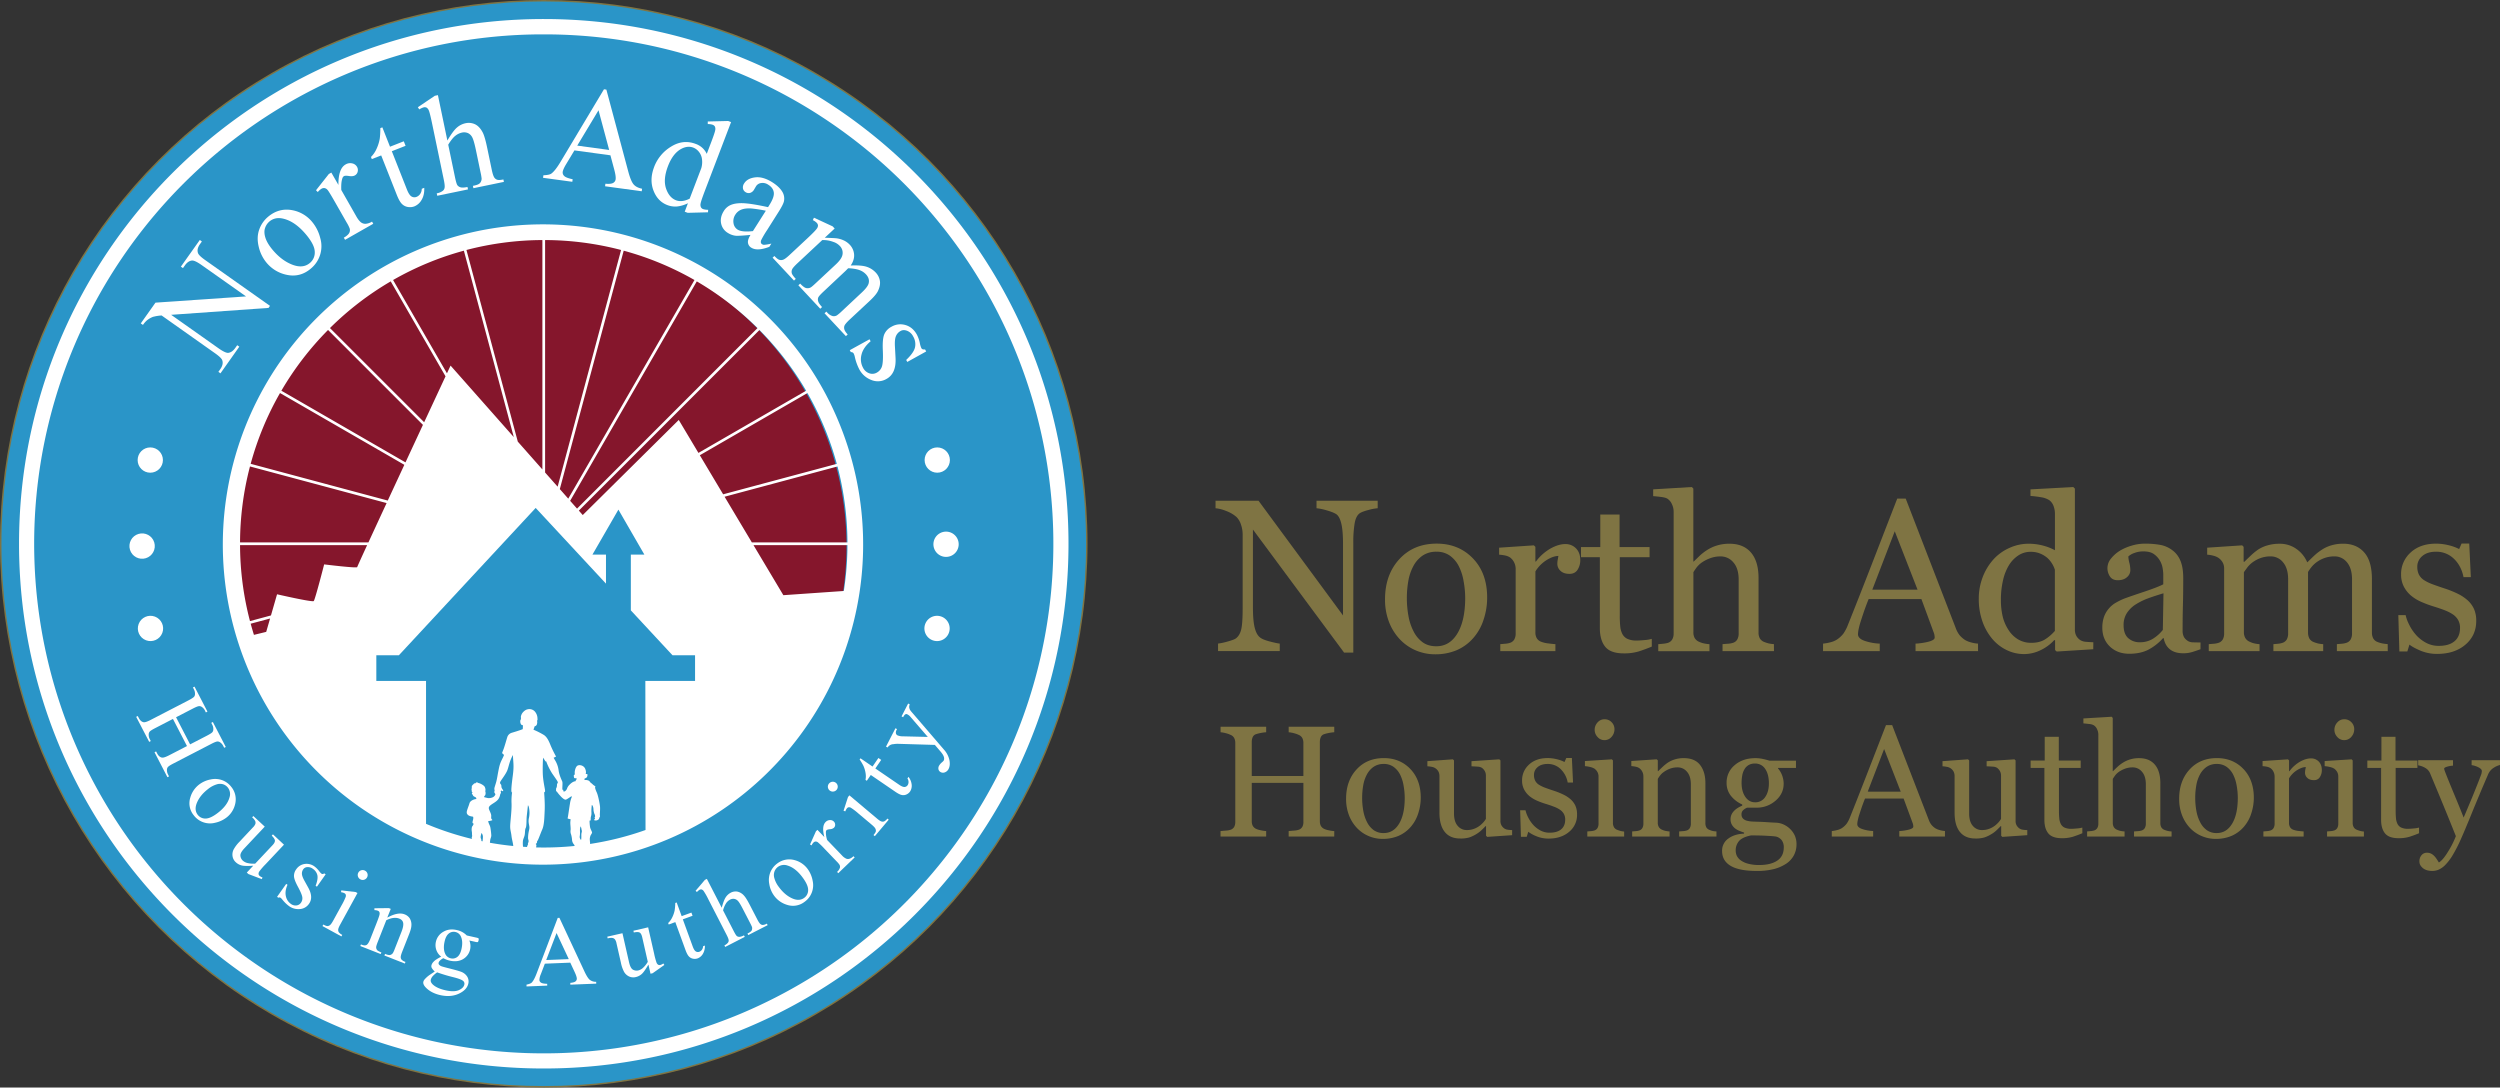 <svg xmlns="http://www.w3.org/2000/svg" viewBox="0 0 2770.06 1205.01"><rect x="0" y="0" width="2770.06" height="1205.01" fill="#333333" stroke="none"/><defs><style>.cls-1{fill:#7f7443;}.cls-2{fill:#2a95c8;}.cls-3{fill:#fff;}.cls-4{fill:#85162c;}</style></defs><g id="Layer_2" data-name="Layer 2"><circle class="cls-1" cx="602.5" cy="602.5" r="602.5"/><path class="cls-1" d="M1592.53,645.23a53.13,53.13,0,0,0-10.1,1.88q-6.81,1.75-9.75,3.64-4.23,2.94-5.7,11.28a125.49,125.49,0,0,0-1.46,21.14v122H1555.3l-101-136.37v86q0,14.45,1.82,22.2t5.58,11q2.7,2.6,11.16,4.82t11.16,2.35v8.34h-68.36v-8.34a66.16,66.16,0,0,0,10.68-2.29q7.53-2.06,9.4-3.7,4.11-3.29,5.64-10t1.53-23.08V674A32.81,32.81,0,0,0,1441,663.2a20.29,20.29,0,0,0-5-8.34,35.68,35.68,0,0,0-11.46-6.63,40.9,40.9,0,0,0-11.68-3v-8.34h47.62L1554.12,764V684.69q0-14.57-1.88-22.37t-5.4-10.4q-3.28-2.22-10.75-4.34a58.87,58.87,0,0,0-11.33-2.35v-8.34h67.77Z" transform="translate(-66.02 -82.08)"/><path class="cls-1" d="M1713.82,744.48a76.69,76.69,0,0,1-3.88,24,57.25,57.25,0,0,1-11,20,51.41,51.41,0,0,1-18.82,14,60.44,60.44,0,0,1-24,4.58,54.1,54.1,0,0,1-21-4.17,53,53,0,0,1-17.76-12.16,58.12,58.12,0,0,1-12.17-19.2,68,68,0,0,1-4.52-25.43q0-27.14,15.81-44.4t41.45-17.27q24.33,0,40.15,16.39T1713.82,744.48Zm-24.32.24a105.94,105.94,0,0,0-1.76-18.62,58.64,58.64,0,0,0-5.3-16.62,32.55,32.55,0,0,0-9.88-11.69,25,25,0,0,0-15-4.4,26.42,26.42,0,0,0-15.47,4.46,32.84,32.84,0,0,0-10.41,12.22,54,54,0,0,0-5.3,16.33,107.56,107.56,0,0,0-1.53,17.73,111.14,111.14,0,0,0,1.83,20.85,59.74,59.74,0,0,0,5.82,17.09,33.25,33.25,0,0,0,10.06,11.81q6.06,4.29,15,4.28,14.72,0,23.3-14.21T1689.5,744.72Z" transform="translate(-66.02 -82.08)"/><path class="cls-1" d="M1817,702.67a19.43,19.43,0,0,1-2.94,10.63q-2.94,4.63-9,4.64-6.57,0-10-3.41a10.34,10.34,0,0,1-3.46-7.52,24.16,24.16,0,0,1,.41-4.69c.27-1.41.53-2.82.76-4.23q-5.52,0-12.92,4.46a38.33,38.33,0,0,0-12.57,12.69v67.42a12.6,12.6,0,0,0,1.59,6.69,9.52,9.52,0,0,0,5,3.88,31.47,31.47,0,0,0,7.58,1.76c3.09.4,5.77.67,8,.83v7.75h-61.08v-7.75q2.7-.24,5.58-.47a21.52,21.52,0,0,0,5-.94,8.47,8.47,0,0,0,4.88-3.7,13.17,13.17,0,0,0,1.58-6.86V712.4a16.25,16.25,0,0,0-1.7-7.16,14.31,14.31,0,0,0-4.76-5.63,16,16,0,0,0-5.28-2.05,47.6,47.6,0,0,0-6.58-.88v-7.75l38.53-2.59,1.64,1.65v16.32h.59A52.55,52.55,0,0,1,1784,689.87q8.92-4.93,16.33-4.94a16,16,0,0,1,12,4.82Q1817,694.57,1817,702.67Z" transform="translate(-66.02 -82.08)"/><path class="cls-1" d="M1896.25,798.52q-7.63,3.16-14.45,5.34a55.39,55.39,0,0,1-16.68,2.17q-14.56,0-20.49-7.34T1838.69,778V699.5h-20.9V688.22h21.38V652.16h21.37v36.06h33.24V699.5h-33v64.72a114,114,0,0,0,.53,12.16,22.52,22.52,0,0,0,2.52,8.51,12.1,12.1,0,0,0,5.64,5.17,24.19,24.19,0,0,0,10.1,1.76c2,0,4.84-.17,8.64-.53a37.79,37.79,0,0,0,8-1.35Z" transform="translate(-66.02 -82.08)"/><path class="cls-1" d="M2031.63,803.57h-57v-7.75q2.7-.24,6-.47a22.67,22.67,0,0,0,5.41-.94,8.45,8.45,0,0,0,4.87-3.7,13.25,13.25,0,0,0,1.59-6.88V724.28q0-12.33-5.83-19a18.15,18.15,0,0,0-14.19-6.69,32.3,32.3,0,0,0-11.36,1.94,42.78,42.78,0,0,0-9.36,4.75,27.49,27.49,0,0,0-6.12,5.88c-1.41,2-2.51,3.6-3.3,4.93v66.6a12.38,12.38,0,0,0,1.59,6.58,10.24,10.24,0,0,0,4.87,4,26,26,0,0,0,5.35,1.76,43.34,43.34,0,0,0,6,.83v7.75h-56.74v-7.75l5.6-.53a26.58,26.58,0,0,0,4.9-.89,8.6,8.6,0,0,0,4.9-3.7,12.89,12.89,0,0,0,1.64-6.87v-135a19.08,19.08,0,0,0-1.83-8,14.07,14.07,0,0,0-4.75-6q-2.12-1.53-7.46-2.18c-3.57-.43-6.44-.72-8.63-.88v-7.52l42.87-2.58,1.64,1.76v80.81h.47q3.89-3.87,7.06-6.87a55.54,55.54,0,0,1,8.36-6.28,44,44,0,0,1,10.52-4.7,45.88,45.88,0,0,1,13.59-1.88q15.54,0,23.89,9.81t8.35,28.25v60.25a13,13,0,0,0,1.48,6.64,9.63,9.63,0,0,0,4.91,3.94,39.13,39.13,0,0,0,4.91,1.58,35.59,35.59,0,0,0,5.73.77Z" transform="translate(-66.02 -82.08)"/><path class="cls-1" d="M2257.76,803.57h-69.28v-8.34a72.1,72.1,0,0,0,15.21-2.35c4-1.18,6-2.62,6-4.35a17.12,17.12,0,0,0-.24-2.58,12.06,12.06,0,0,0-.7-2.7L2195,745.89h-58.5q-3.3,8.24-5.36,14.33t-3.7,11.28a80.18,80.18,0,0,0-2.12,8.22,29.92,29.92,0,0,0-.59,5.17q0,4.7,7.4,7.28a59.36,59.36,0,0,0,16.69,3.06v8.34H2086v-8.34a50.46,50.46,0,0,0,7.64-1.35,24.92,24.92,0,0,0,7.52-3,29.7,29.7,0,0,0,7.28-6.63,43.73,43.73,0,0,0,5.05-9.58q12.57-31.36,27.72-70.47t27-69.66h9.39l55.56,143.77a28.27,28.27,0,0,0,4,7.4,27.35,27.35,0,0,0,6.22,5.52,25.89,25.89,0,0,0,7.05,2.76,35.75,35.75,0,0,0,7.28,1.24Zm-67.06-68.13-25.24-64.68-24.89,64.68Z" transform="translate(-66.02 -82.08)"/><path class="cls-1" d="M2385.39,801.45,2344.87,804l-1.77-1.65v-10.8l-.93-.24a48.23,48.23,0,0,1-15.08,11.16,41.88,41.88,0,0,1-18.47,4.35,43.63,43.63,0,0,1-19.06-4.41,47.92,47.92,0,0,1-16-12.39,61.08,61.08,0,0,1-11-19.5,74.56,74.56,0,0,1-4-25.14,65.9,65.9,0,0,1,4.34-23.84,62.56,62.56,0,0,1,12-19.73,52.66,52.66,0,0,1,17.53-12.57,50.92,50.92,0,0,1,21.18-4.7,62.57,62.57,0,0,1,15.89,2,57.61,57.61,0,0,1,13.43,5.23V651.49a23.91,23.91,0,0,0-1.64-9,13.83,13.83,0,0,0-4.59-6.18,23,23,0,0,0-8.86-3.23,114.63,114.63,0,0,0-12-1.47v-7.29l47.45-2.58,1.76,1.76V779.62a14.26,14.26,0,0,0,1.59,7,13.71,13.71,0,0,0,4.64,4.87,14.39,14.39,0,0,0,6.46,1.76c2.82.24,5.4.39,7.75.47Zm-42.52-20.32V713.36a30.36,30.36,0,0,0-3-6.58,29.23,29.23,0,0,0-5.27-6.46,30.23,30.23,0,0,0-8-4.88,27.16,27.16,0,0,0-10.66-1.93,24.26,24.26,0,0,0-13,3.64,34.76,34.76,0,0,0-10.49,10.45,54.05,54.05,0,0,0-6.86,16.74,93.42,93.42,0,0,0-2.52,22.49,79.13,79.13,0,0,0,1.88,17.92,47.38,47.38,0,0,0,6.33,15,32.63,32.63,0,0,0,10.49,10.58,28.07,28.07,0,0,0,15.18,4q9.38,0,15.53-4.11A50,50,0,0,0,2342.87,781.13Z" transform="translate(-66.02 -82.08)"/><path class="cls-1" d="M2504.21,801.45q-5.52,2-9.69,3.23a33.06,33.06,0,0,1-9.46,1.24q-9.15,0-14.62-4.29t-7-12.51h-.7A57.36,57.36,0,0,1,2446.36,802q-8.74,4.47-21.08,4.46-13.05,0-21.44-8t-8.4-20.91a35.69,35.69,0,0,1,1.88-12,28.5,28.5,0,0,1,5.64-9.52,28.19,28.19,0,0,1,7.75-6.28,68.26,68.26,0,0,1,9.05-4.41q5.28-2,21.43-7.4t21.79-8.45V717.94a48.72,48.72,0,0,0-.64-5.87,24.88,24.88,0,0,0-2.77-8.23,23.3,23.3,0,0,0-6.63-7.57q-4.29-3.24-12.16-3.23a27.1,27.1,0,0,0-10,1.82,18.11,18.11,0,0,0-6.52,3.81,31.9,31.9,0,0,0,1.12,6.94,36,36,0,0,1,1.11,8.45,10.08,10.08,0,0,1-3.7,7.52q-3.7,3.4-10.28,3.41-5.86,0-8.63-4.17a16.47,16.47,0,0,1,1.06-19.68,38.35,38.35,0,0,1,9.92-8.81,54.26,54.26,0,0,1,12.81-5.58,50.43,50.43,0,0,1,14.68-2.29,96.3,96.3,0,0,1,17.21,1.35,31.6,31.6,0,0,1,13.33,5.82,27.09,27.09,0,0,1,9.1,11.8q3.11,7.47,3.11,19.21,0,16.8-.35,29.77t-.35,28.37a14.43,14.43,0,0,0,1.58,7.28,12.83,12.83,0,0,0,4.88,4.58,11.89,11.89,0,0,0,5.58,1.18c2.54.08,5.15.12,7.81.12Zm-41-62q-10,3-17.51,5.77a71.21,71.21,0,0,0-14,7.06,31.79,31.79,0,0,0-9.28,9.48,24.15,24.15,0,0,0-3.41,13q0,9.76,5.11,14.36a18.69,18.69,0,0,0,13,4.59,26.6,26.6,0,0,0,14.68-4.06,42.79,42.79,0,0,0,10.69-9.59Z" transform="translate(-66.02 -82.08)"/><path class="cls-1" d="M2711.71,803.57h-56.38v-7.75l5.46-.47a21.35,21.35,0,0,0,4.88-.94,8.45,8.45,0,0,0,4.87-3.7,13.25,13.25,0,0,0,1.59-6.88V724.05q0-12.22-5.58-18.86a17.47,17.47,0,0,0-13.92-6.63,32.46,32.46,0,0,0-10.81,1.76,34.17,34.17,0,0,0-9.28,4.93,29.89,29.89,0,0,0-5.69,5.58,52.07,52.07,0,0,0-3.47,5v66.84a14.26,14.26,0,0,0,1.41,6.75,9.13,9.13,0,0,0,4.82,4.06,38.73,38.73,0,0,0,4.87,1.58,35.32,35.32,0,0,0,5.7.77v7.75H2585v-7.75l5.23-.47a21,21,0,0,0,4.64-.94,8.45,8.45,0,0,0,4.87-3.7,13.25,13.25,0,0,0,1.59-6.88V724.05q0-12.22-5.59-18.86a17.53,17.53,0,0,0-14-6.63,31.9,31.9,0,0,0-10.83,1.82,35.61,35.61,0,0,0-9.3,5,27.84,27.84,0,0,0-5.77,5.81c-1.57,2.16-2.75,3.78-3.53,4.88v66.36a12.72,12.72,0,0,0,1.64,6.7,10.33,10.33,0,0,0,4.94,4.11,24,24,0,0,0,5,1.76,38.34,38.34,0,0,0,5.75.83v7.75h-56.26v-7.75q2.7-.24,5.58-.47a21.52,21.52,0,0,0,5-.94,8.5,8.5,0,0,0,4.88-3.7,13.27,13.27,0,0,0,1.58-6.86V711.93a13.48,13.48,0,0,0-1.7-6.75,15.59,15.59,0,0,0-4.76-5.1,20.15,20.15,0,0,0-5.52-2.29,36.12,36.12,0,0,0-6.81-1.11v-7.75l38.76-2.59,1.64,1.65v16.56h.83q2.93-2.94,7.16-6.93a63.67,63.67,0,0,1,7.87-6.46,37.33,37.33,0,0,1,10.28-4.7,45.59,45.59,0,0,1,13.33-1.88,31.49,31.49,0,0,1,19.38,6,34.51,34.51,0,0,1,11.63,14.62q4.21-4.11,7.45-7.22a61.31,61.31,0,0,1,8.5-6.64,39,39,0,0,1,10.49-4.93,45.17,45.17,0,0,1,13.43-1.88q14.66,0,23.22,9.63t8.56,29.6v58.85a14.26,14.26,0,0,0,1.41,6.75,9.09,9.09,0,0,0,4.82,4.06,31.93,31.93,0,0,0,5.34,1.58,48.81,48.81,0,0,0,5.93.77Z" transform="translate(-66.02 -82.08)"/><path class="cls-1" d="M2799.76,746.83a29.71,29.71,0,0,1,7.4,9.75,31.8,31.8,0,0,1,2.58,13.51q0,16.1-12,26.31t-31.18,10.22A46.82,46.82,0,0,1,2747.9,803q-8.52-3.65-12.16-6.69l-2.35,7.63h-8.81l-1.17-40.29h8.1a45.08,45.08,0,0,0,4,10.73,51.37,51.37,0,0,0,7.4,11.08,40.94,40.94,0,0,0,11,8.72,29.22,29.22,0,0,0,14.39,3.53q11.28,0,17.38-5.13t6.11-14.72a17.65,17.65,0,0,0-1.94-8.51,18.86,18.86,0,0,0-5.69-6.29,45.12,45.12,0,0,0-9.52-4.87q-5.64-2.17-12.57-4.29a114.72,114.72,0,0,1-12.27-4.52,49,49,0,0,1-11.57-6.75,33,33,0,0,1-8.46-10.11,28.85,28.85,0,0,1-3.29-14.09A31.71,31.71,0,0,1,2737,694.33q10.57-9.87,28.31-9.87a58,58,0,0,1,13.92,1.76,48.6,48.6,0,0,1,11.57,4.23l2.7-6.11H2802l1.76,37.24h-8.1q-2.47-12.5-10.63-20.35a27.71,27.71,0,0,0-19.91-7.84q-9.63,0-15.16,4.85a15,15,0,0,0-5.52,11.71,19.14,19.14,0,0,0,1.82,8.81,16.23,16.23,0,0,0,5.47,6,45.34,45.34,0,0,0,8.86,4.41q5.36,2.05,13.22,4.64a113.15,113.15,0,0,1,14.62,5.75A48.11,48.11,0,0,1,2799.76,746.83Z" transform="translate(-66.02 -82.08)"/><path class="cls-1" d="M1544.4,1009h-50.52v-6.09l6-.52a17.87,17.87,0,0,0,5.36-1,7.21,7.21,0,0,0,3.77-3.13,10.88,10.88,0,0,0,1.21-5.44V949.49H1453v42.37a11.77,11.77,0,0,0,1,5.06,8.41,8.41,0,0,0,3.91,3.6,21.66,21.66,0,0,0,5.19,1.55,39.31,39.31,0,0,0,5.87.86V1009H1418.4v-6.09l6-.52a17.8,17.8,0,0,0,5.36-1,7.24,7.24,0,0,0,3.78-3.13,10.88,10.88,0,0,0,1.2-5.44V905a11.18,11.18,0,0,0-1.12-5,7.76,7.76,0,0,0-3.86-3.56,31,31,0,0,0-5.61-2,32.4,32.4,0,0,0-5.71-1v-6.09h50.52v6.09a39.39,39.39,0,0,0-5.87.77,41,41,0,0,0-5.19,1.29,6.12,6.12,0,0,0-3.91,3.43,13.76,13.76,0,0,0-1,5.23v37.74h57.21V905a11.31,11.31,0,0,0-1.12-5,7.76,7.76,0,0,0-3.86-3.56,31.12,31.12,0,0,0-5.62-2,32.15,32.15,0,0,0-5.7-1v-6.09h50.52v6.09a39.66,39.66,0,0,0-5.88.77,42,42,0,0,0-5.19,1.29,6.13,6.13,0,0,0-3.9,3.43,13.57,13.57,0,0,0-1,5.23v87.74a11.61,11.61,0,0,0,1,5.06,8.43,8.43,0,0,0,3.9,3.6,21.66,21.66,0,0,0,5.19,1.55,39.59,39.59,0,0,0,5.88.86Z" transform="translate(-66.02 -82.08)"/><path class="cls-1" d="M1640.25,965.87a56,56,0,0,1-2.83,17.54,41.8,41.8,0,0,1-8.07,14.63,37.76,37.76,0,0,1-13.74,10.2,44.1,44.1,0,0,1-17.52,3.35,39.54,39.54,0,0,1-15.37-3.05,38.73,38.73,0,0,1-13-8.87,42.56,42.56,0,0,1-8.89-14,49.69,49.69,0,0,1-3.3-18.56q0-19.82,11.55-32.43t30.26-12.6q17.77,0,29.32,12T1640.25,965.87Zm-17.76.18a77.79,77.79,0,0,0-1.28-13.6,42.83,42.83,0,0,0-3.87-12.13,23.72,23.72,0,0,0-7.22-8.54,18.22,18.22,0,0,0-10.91-3.22,19.3,19.3,0,0,0-11.3,3.26,24.07,24.07,0,0,0-7.6,8.92,39.17,39.17,0,0,0-3.87,11.93,78,78,0,0,0-1.12,13,82.06,82.06,0,0,0,1.33,15.22,43.91,43.91,0,0,0,4.26,12.48,24.22,24.22,0,0,0,7.34,8.62,18.49,18.49,0,0,0,11,3.13q10.74,0,17-10.38T1622.49,966.05Z" transform="translate(-66.02 -82.08)"/><path class="cls-1" d="M1741.5,1007.47l-27.61,1.89-1.29-1.2V997.44h-.51c-1.37,1.43-2.92,3-4.63,4.59a32,32,0,0,1-5.91,4.41,37.42,37.42,0,0,1-7.45,3.52,33.6,33.6,0,0,1-10.18,1.2q-11.22,0-17.09-7.32t-5.86-21.3V942.1a10.52,10.52,0,0,0-1.17-5.18,10.27,10.27,0,0,0-7.29-5.14,37.5,37.5,0,0,0-4.92-.64v-5.66l28.22-2.06,1.28,1.2v58.75q0,9.18,4.12,13.81a12.74,12.74,0,0,0,9.86,4.63,22.78,22.78,0,0,0,8.41-1.45,24.27,24.27,0,0,0,6.17-3.43,29.32,29.32,0,0,0,4.08-3.81,22.41,22.41,0,0,0,2.7-3.73V941.5a10.25,10.25,0,0,0-1.2-5,11.19,11.19,0,0,0-3.35-3.72,9.61,9.61,0,0,0-4.59-1.25q-3-.21-6.81-.38v-5.66l30.78-2.06,1.29,1.2V991.7a9.7,9.7,0,0,0,1.2,5,10.85,10.85,0,0,0,3.35,3.51,9.53,9.53,0,0,0,3.69,1.25,43.22,43.22,0,0,0,4.71.38Z" transform="translate(-66.02 -82.08)"/><path class="cls-1" d="M1806.14,967.59a21.67,21.67,0,0,1,5.4,7.12,23.12,23.12,0,0,1,1.89,9.86,24,24,0,0,1-8.79,19.21q-8.81,7.47-22.78,7.47a34.28,34.28,0,0,1-13.59-2.66,37.1,37.1,0,0,1-8.88-4.89l-1.71,5.57h-6.43l-.86-29.42h5.92a32.49,32.49,0,0,0,2.91,7.84,37.72,37.72,0,0,0,5.41,8.09,29.8,29.8,0,0,0,8,6.37,21.39,21.39,0,0,0,10.51,2.58q8.24,0,12.7-3.76t4.46-10.74a13,13,0,0,0-1.42-6.22,13.62,13.62,0,0,0-4.16-4.58,32.14,32.14,0,0,0-7-3.56q-4.11-1.59-9.18-3.13a84,84,0,0,1-9-3.31,35.67,35.67,0,0,1-8.45-4.93,24.26,24.26,0,0,1-6.17-7.37,21.1,21.1,0,0,1-2.4-10.3,23.13,23.13,0,0,1,7.72-17.58q7.71-7.2,20.67-7.2a42.53,42.53,0,0,1,10.16,1.28,35.41,35.41,0,0,1,8.45,3.09l2-4.46h6.18l1.28,27.19h-5.91a27.36,27.36,0,0,0-7.77-14.86,20.18,20.18,0,0,0-14.53-5.73q-7,0-11.07,3.55a11,11,0,0,0-4,8.55,13.86,13.86,0,0,0,1.33,6.43,11.86,11.86,0,0,0,4,4.38,33.28,33.28,0,0,0,6.47,3.21q3.9,1.5,9.65,3.39a82.4,82.4,0,0,1,10.68,4.2A35.19,35.19,0,0,1,1806.14,967.59Z" transform="translate(-66.02 -82.08)"/><path class="cls-1" d="M1865.62,1009H1824.8v-5.67l4.07-.34a15.63,15.63,0,0,0,3.65-.68,6.24,6.24,0,0,0,3.56-2.7,9.68,9.68,0,0,0,1.15-5V942.45a10.29,10.29,0,0,0-1.24-5,11.16,11.16,0,0,0-3.47-3.81,16,16,0,0,0-4.72-1.75,34.14,34.14,0,0,0-5.66-.9v-5.66l29.85-1.89,1.2,1.2v69a9.7,9.7,0,0,0,1.15,5,6.77,6.77,0,0,0,3.62,2.92,29.27,29.27,0,0,0,3.66,1.24,21.74,21.74,0,0,0,4,.64Zm-10.72-119a12.52,12.52,0,0,1-3.21,8.54,10.18,10.18,0,0,1-7.94,3.64,10,10,0,0,1-7.59-3.47,11.37,11.37,0,0,1-3.21-7.93,11.84,11.84,0,0,1,3.21-8.24,10,10,0,0,1,7.59-3.51,10.57,10.57,0,0,1,8,3.3A10.79,10.79,0,0,1,1854.9,890.05Z" transform="translate(-66.02 -82.08)"/><path class="cls-1" d="M1967.91,1009h-41.34v-5.67l4.33-.34a16.28,16.28,0,0,0,3.9-.68,6.19,6.19,0,0,0,3.56-2.71,9.63,9.63,0,0,0,1.16-5V951.12q0-9-4.26-13.89a13.23,13.23,0,0,0-10.36-4.89,23.74,23.74,0,0,0-8.34,1.41,30,30,0,0,0-6.7,3.48,18.86,18.86,0,0,0-4.51,4.24,36.7,36.7,0,0,0-2.45,3.65v48.63a8.7,8.7,0,0,0,1.2,4.8,7.73,7.73,0,0,0,3.6,2.92,17.17,17.17,0,0,0,3.9,1.29,35.28,35.28,0,0,0,4.33.59V1009h-41.42v-5.67l4.07-.34a15.63,15.63,0,0,0,3.65-.68,6.22,6.22,0,0,0,3.55-2.7,9.58,9.58,0,0,0,1.16-5V942.45a11.62,11.62,0,0,0-1.24-5.36,10.75,10.75,0,0,0-3.47-4,11.61,11.61,0,0,0-3.86-1.5,34.34,34.34,0,0,0-4.81-.64v-5.66l28.13-1.89,1.21,1.2v11.92h.42c1.38-1.37,3.09-3,5.15-4.93a44.38,44.38,0,0,1,5.83-4.67,30.28,30.28,0,0,1,7.55-3.43,32.72,32.72,0,0,1,9.86-1.38q12.18,0,18.06,7.59t5.87,20.2v44a10,10,0,0,0,1,4.85,6.83,6.83,0,0,0,3.52,2.87,22.91,22.91,0,0,0,3.56,1.2,26.89,26.89,0,0,0,4.16.51Z" transform="translate(-66.02 -82.08)"/><path class="cls-1" d="M2049.18,1000.27a24.89,24.89,0,0,1,5.4,7.37,23.5,23.5,0,0,1,2,10.21,25.44,25.44,0,0,1-2.66,11.45,25.75,25.75,0,0,1-8.07,9.31,44.8,44.8,0,0,1-13.72,6.26,74.66,74.66,0,0,1-19.72,2.23q-19.22,0-28.74-5.62t-9.52-16.43a16.23,16.23,0,0,1,6.86-13.8q6.87-5.07,17.5-5.49v-1.2a54.06,54.06,0,0,1-5.32-1.93,20.72,20.72,0,0,1-4.71-2.71,14.64,14.64,0,0,1-3.61-4.24,12.27,12.27,0,0,1-1.37-6,12.66,12.66,0,0,1,3.22-8.36q3.21-3.81,9.73-6.56v-1.29a33.16,33.16,0,0,1-12.78-9.9,22.73,22.73,0,0,1-4.54-14,24.84,24.84,0,0,1,9-19.72q9-7.72,22.94-7.72a38.26,38.26,0,0,1,7.68.77q3.81.76,7.76,2H2056V933h-19.9v.52a25,25,0,0,1,4.71,8.15,26.62,26.62,0,0,1,1.55,8.75q0,11.14-9,18.86a31.43,31.43,0,0,1-21.06,7.72h-10.37a13.44,13.44,0,0,0-4.12,2.49,6.05,6.05,0,0,0-2.15,4.89,6.27,6.27,0,0,0,1.81,4.85,9.45,9.45,0,0,0,4.37,2.27,27.45,27.45,0,0,0,5.79.86c2.2.11,4.47.2,6.82.25,2.51.06,6,.23,10.33.52s7.48.46,9.31.51a22.66,22.66,0,0,1,7.93,1.89A25.43,25.43,0,0,1,2049.18,1000.27Zm-6.69,20.75a13.13,13.13,0,0,0-2.23-7.89,11.3,11.3,0,0,0-6.78-4.2c-1.6-.23-4.88-.49-9.86-.77s-10.75-.43-17.32-.43q-9.27,1.8-13.17,6a15.52,15.52,0,0,0-3.9,10.93,13.51,13.51,0,0,0,1.28,5.75,13.65,13.65,0,0,0,4.46,5.06,24.76,24.76,0,0,0,8.07,3.64,46.14,46.14,0,0,0,12.35,1.42q12.6,0,19.85-4.85T2042.49,1021ZM2026,950.09q0-10-4.07-16a13.08,13.08,0,0,0-11.45-6,13.47,13.47,0,0,0-6.91,1.67,12.86,12.86,0,0,0-4.67,4.76,19.76,19.76,0,0,0-2.44,6.82,45.12,45.12,0,0,0-.73,8.19q0,9.51,4.16,15.52t10.76,6a12.87,12.87,0,0,0,11.36-6Q2026,959.18,2026,950.09Z" transform="translate(-66.02 -82.08)"/><path class="cls-1" d="M2221.07,1009h-50.59v-6.09a52.73,52.73,0,0,0,11.11-1.72c2.94-.86,4.42-1.91,4.42-3.17a12.1,12.1,0,0,0-.18-1.89,8.7,8.7,0,0,0-.51-2l-10.08-27.28h-42.72c-1.61,4-2.91,7.49-3.91,10.47s-1.9,5.72-2.71,8.23a58.15,58.15,0,0,0-1.54,6,21.4,21.4,0,0,0-.43,3.78q0,3.43,5.4,5.32a43.86,43.86,0,0,0,12.18,2.23V1009h-45.83v-6.09a37.41,37.41,0,0,0,5.57-1,18,18,0,0,0,5.49-2.19,21.69,21.69,0,0,0,5.32-4.84,31.78,31.78,0,0,0,3.69-7q9.16-22.9,20.24-51.46t19.73-50.87h6.86l40.57,105a20.25,20.25,0,0,0,2.91,5.4,20,20,0,0,0,4.55,4,19.3,19.3,0,0,0,5.14,2,26.86,26.86,0,0,0,5.32.9Zm-49-49.75L2153.67,912l-18.17,47.23Z" transform="translate(-66.02 -82.08)"/><path class="cls-1" d="M2312.29,1007.47l-27.61,1.89-1.29-1.2V997.44h-.52q-2.05,2.14-4.62,4.59a32,32,0,0,1-5.91,4.41,37.42,37.42,0,0,1-7.45,3.52,33.67,33.67,0,0,1-10.19,1.2q-11.22,0-17.08-7.32t-5.87-21.3V942.1a10.53,10.53,0,0,0-1.16-5.18,10.26,10.26,0,0,0-7.3-5.14,37.06,37.06,0,0,0-4.92-.64v-5.66l28.22-2.06,1.29,1.2v58.75q0,9.18,4.12,13.81a12.74,12.74,0,0,0,9.86,4.63,22.72,22.72,0,0,0,8.4-1.45,24.34,24.34,0,0,0,6.18-3.43,29.23,29.23,0,0,0,4.07-3.81,22,22,0,0,0,2.71-3.73V941.5a10.37,10.37,0,0,0-1.2-5,11.3,11.3,0,0,0-3.35-3.72,9.61,9.61,0,0,0-4.59-1.25q-3-.21-6.82-.38v-5.66l30.79-2.06,1.29,1.2V991.7a9.7,9.7,0,0,0,1.2,5,10.85,10.85,0,0,0,3.35,3.51,9.42,9.42,0,0,0,3.68,1.25,43.41,43.41,0,0,0,4.72.38Z" transform="translate(-66.02 -82.08)"/><path class="cls-1" d="M2373.32,1005.33q-5.58,2.31-10.55,3.9a40.35,40.35,0,0,1-12.18,1.59q-10.64,0-15-5.36t-4.33-15.14V933H2316v-8.23h15.61V898.46h15.61v26.33h24.27V933h-24.1v47.26a83.78,83.78,0,0,0,.39,8.88,16.43,16.43,0,0,0,1.84,6.22,8.76,8.76,0,0,0,4.12,3.77,17.56,17.56,0,0,0,7.37,1.29q2.15,0,6.31-.39a27.31,27.31,0,0,0,5.87-1Z" transform="translate(-66.02 -82.08)"/><path class="cls-1" d="M2472.18,1009h-41.6v-5.67l4.37-.34a16.46,16.46,0,0,0,4-.68,6.22,6.22,0,0,0,3.56-2.71,9.63,9.63,0,0,0,1.15-5V951.12q0-9-4.25-13.89a13.24,13.24,0,0,0-10.36-4.89,23.83,23.83,0,0,0-8.3,1.41,31.48,31.48,0,0,0-6.83,3.48,20.08,20.08,0,0,0-4.47,4.29c-1,1.43-1.84,2.63-2.41,3.6v48.63a9.05,9.05,0,0,0,1.16,4.8,7.47,7.47,0,0,0,3.56,2.92,19.39,19.39,0,0,0,3.9,1.29,32.65,32.65,0,0,0,4.42.59V1009H2378.6v-5.67c1.31-.11,2.67-.24,4.09-.38a19.26,19.26,0,0,0,3.58-.65,6.3,6.3,0,0,0,3.58-2.7,9.47,9.47,0,0,0,1.19-5V896.07a14.09,14.09,0,0,0-1.33-5.84,10.39,10.39,0,0,0-3.48-4.38,12.27,12.27,0,0,0-5.44-1.58c-2.6-.32-4.71-.53-6.31-.65v-5.49l31.31-1.88,1.2,1.28v59h.34q2.84-2.84,5.16-5a41.19,41.19,0,0,1,6.1-4.58,31.89,31.89,0,0,1,7.69-3.43,33.22,33.22,0,0,1,9.92-1.38q11.34,0,17.44,7.16t6.1,20.63v44a9.55,9.55,0,0,0,1.08,4.85,7.07,7.07,0,0,0,3.58,2.87,29.94,29.94,0,0,0,3.59,1.16,26,26,0,0,0,4.19.55Z" transform="translate(-66.02 -82.08)"/><path class="cls-1" d="M2563.31,965.87a55.75,55.75,0,0,1-2.83,17.54,41.8,41.8,0,0,1-8.07,14.63,37.6,37.6,0,0,1-13.74,10.2,44.1,44.1,0,0,1-17.52,3.35,39.54,39.54,0,0,1-15.37-3.05,38.73,38.73,0,0,1-13-8.87,42.56,42.56,0,0,1-8.89-14,49.69,49.69,0,0,1-3.3-18.56q0-19.82,11.55-32.43t30.26-12.6q17.78,0,29.32,12T2563.31,965.87Zm-17.75.18a76.89,76.89,0,0,0-1.29-13.6,42.83,42.83,0,0,0-3.87-12.13,23.72,23.72,0,0,0-7.22-8.54,18.2,18.2,0,0,0-10.91-3.22,19.3,19.3,0,0,0-11.3,3.26,24.07,24.07,0,0,0-7.6,8.92,39.17,39.17,0,0,0-3.87,11.93,78,78,0,0,0-1.12,13,81.18,81.18,0,0,0,1.34,15.22,43.59,43.59,0,0,0,4.25,12.48,24.24,24.24,0,0,0,7.35,8.62,18.46,18.46,0,0,0,10.95,3.13q10.74,0,17-10.38T2545.56,966.05Z" transform="translate(-66.02 -82.08)"/><path class="cls-1" d="M2638.66,935.34a14.18,14.18,0,0,1-2.14,7.76,7.26,7.26,0,0,1-6.6,3.39c-3.21,0-5.65-.83-7.34-2.49a7.57,7.57,0,0,1-2.53-5.49,18.1,18.1,0,0,1,.3-3.43c.2-1,.39-2.06.56-3.08q-4,0-9.43,3.26a27.75,27.75,0,0,0-9.18,9.26v49.23a9.17,9.17,0,0,0,1.16,4.89,7,7,0,0,0,3.64,2.83,23.17,23.17,0,0,0,5.53,1.29q3.39.42,5.88.59V1009h-44.6v-5.67l4.07-.34a15.63,15.63,0,0,0,3.65-.68,6.24,6.24,0,0,0,3.56-2.7,9.68,9.68,0,0,0,1.15-5V942.45a11.87,11.87,0,0,0-1.24-5.23,10.48,10.48,0,0,0-3.47-4.11,11.61,11.61,0,0,0-3.86-1.5A34.34,34.34,0,0,0,2573,931v-5.66l28.14-1.89,1.2,1.2v11.92h.43A38.47,38.47,0,0,1,2614.56,926q6.53-3.6,11.92-3.6a11.65,11.65,0,0,1,8.8,3.52Q2638.66,929.42,2638.66,935.34Z" transform="translate(-66.02 -82.08)"/><path class="cls-1" d="M2685.28,1009h-40.82v-5.67l4.07-.34a15.63,15.63,0,0,0,3.65-.68,6.21,6.21,0,0,0,3.56-2.7,9.68,9.68,0,0,0,1.16-5V942.45a10.3,10.3,0,0,0-1.25-5,11.16,11.16,0,0,0-3.47-3.81,16,16,0,0,0-4.72-1.75,34,34,0,0,0-5.66-.9v-5.66l29.85-1.89,1.2,1.2v69a9.7,9.7,0,0,0,1.15,5,6.77,6.77,0,0,0,3.62,2.92,29.27,29.27,0,0,0,3.66,1.24,21.74,21.74,0,0,0,4,.64Zm-10.72-119a12.52,12.52,0,0,1-3.21,8.54,10.18,10.18,0,0,1-7.94,3.64,10,10,0,0,1-7.59-3.47,11.37,11.37,0,0,1-3.21-7.93,11.84,11.84,0,0,1,3.21-8.24,10,10,0,0,1,7.59-3.51,10.56,10.56,0,0,1,8,3.3A10.79,10.79,0,0,1,2674.56,890.05Z" transform="translate(-66.02 -82.08)"/><path class="cls-1" d="M2746.4,1005.33q-5.58,2.31-10.55,3.9a40.44,40.44,0,0,1-12.18,1.59q-10.64,0-15-5.36t-4.33-15.14V933h-15.26v-8.23h15.61V898.46h15.61v26.33h24.27V933h-24.1v47.26a86.92,86.92,0,0,0,.38,8.88,16.61,16.61,0,0,0,1.85,6.22,8.71,8.71,0,0,0,4.12,3.77,17.49,17.49,0,0,0,7.37,1.29q2.15,0,6.3-.39a27.31,27.31,0,0,0,5.88-1Z" transform="translate(-66.02 -82.08)"/><path class="cls-1" d="M2746.79,1036.63a10.25,10.25,0,0,1,2.36-7,7.48,7.48,0,0,1,5.87-2.7,10.18,10.18,0,0,1,4.72,1,13.16,13.16,0,0,1,3.52,2.64,22.12,22.12,0,0,1,2.74,3.49c1,1.47,1.74,2.69,2.32,3.66q4.28-2.31,10.24-12.07a97.64,97.64,0,0,0,8.62-17.11q-8.14-20.33-14.75-36.36T2758.63,939a12.3,12.3,0,0,0-5.49-6.13,22.69,22.69,0,0,0-7.72-2.79v-5.66H2784v6a28.22,28.22,0,0,0-6.18,1.07c-2.4.66-3.6,1.42-3.6,2.27a6.46,6.46,0,0,0,.39,1.72c.26.8.56,1.63.9,2.48q3.26,8.49,9.92,24.47T2795.81,988q3.87-9.16,8-19t9.32-23.18q.6-1.64,1.71-4.5a13.9,13.9,0,0,0,1.12-4.93q0-2.22-3.9-4.16a23.18,23.18,0,0,0-7.42-2.35v-5.49h31.41v5.32a21,21,0,0,0-6.78,3,15.49,15.49,0,0,0-6.26,7.17q-10.22,23.67-18.14,43.14t-12.05,28.64a157.77,157.77,0,0,1-9.65,18.75,56.58,56.58,0,0,1-8.28,10.59,24,24,0,0,1-7.16,4.84,18.24,18.24,0,0,1-6.64,1.25q-6.69,0-10.51-3.18T2746.79,1036.63Z" transform="translate(-66.02 -82.08)"/></g><g id="Layer_3" data-name="Layer 3"><circle class="cls-2" cx="602.5" cy="602.5" r="600.89"/><path class="cls-3" d="M668.52,120.17a561.68,561.68,0,0,1,315.56,96.39A565.94,565.94,0,0,1,1188.59,464.9a563.65,563.65,0,0,1-52,535.24,566,566,0,0,1-248.35,204.51,563.65,563.65,0,0,1-535.24-52A566.09,566.09,0,0,1,148.46,904.28a563.71,563.71,0,0,1,52-535.25A566.3,566.3,0,0,1,448.83,164.52a560.85,560.85,0,0,1,219.69-44.35m0-17c-321.1,0-581.41,260.31-581.41,581.42S347.42,1266,668.52,1266s581.42-260.31,581.42-581.41S989.63,103.17,668.52,103.17Z" transform="translate(-66.02 -82.08)"/><circle class="cls-3" cx="166.51" cy="509.76" r="14.01"/><circle class="cls-3" cx="222.77" cy="685.15" r="14.01" transform="matrix(0.96, -0.29, 0.29, 0.96, -255.09, 11.93)"/><circle class="cls-3" cx="232.76" cy="778.42" r="14.01" transform="translate(-643.75 639.62) rotate(-69.35)"/><circle class="cls-3" cx="1038.5" cy="509.76" r="14.01"/><path class="cls-3" d="M1100.58,682.21a14,14,0,1,0,16.63-10.76A14,14,0,0,0,1100.58,682.21Z" transform="translate(-66.02 -82.08)"/><path class="cls-3" d="M1091.51,772.69a14,14,0,1,0,18.51-7.05A14,14,0,0,0,1091.51,772.69Z" transform="translate(-66.02 -82.08)"/><path class="cls-4" d="M659.6,1031.13A344,344,0,1,1,793.91,1004,342.77,342.77,0,0,1,659.6,1031.13Z" transform="translate(-66.02 -82.08)"/><path class="cls-3" d="M365.27,767.4l-21.49,5.76q1.7,6.23,3.61,12.36c9-2.17,13.6-3.32,13.6-3.32ZM670,348.07V605.63l13.9,15.7L754.2,359.06A337,337,0,0,0,670,348.07Zm235.39,97.51a337.89,337.89,0,0,0-67.31-51.72L697.76,637l7.64,8.64ZM959.26,515a338.12,338.12,0,0,0-51.72-67.3L707.39,647.85l4.33,4.9L818.1,547.38l21.81,36.53Zm45.81,169.59c0,.5,0,1,0,1.5H900.9L934,741.56l67-4.66a338.89,338.89,0,0,0-7-138,334.23,334.23,0,0,0-33.3-81.32L841.44,586.49l25.84,43.29,126-33.76c.26,1,.53,1.93.78,2.9L868.88,632.46l30.23,50.63h105.94C1005.06,683.59,1005.07,684.09,1005.07,684.59Zm-628.79-167A334.58,334.58,0,0,0,343.78,596l151.89,40.7c5.89-12.71,12.14-26.16,18.37-39.59ZM343,770.26,366.25,764,373,740.56s39.14,9,40.65,7.52,11.54-40.64,11.54-40.64,36.63,4.52,36.63,3c0-.3,4.24-9.65,11-24.36H332A337,337,0,0,0,343,770.26ZM377.79,515l137.52,79.4,19.33-41.57L429.51,447.69A338.18,338.18,0,0,0,377.79,515Zm53.84-69.43L536,549.93l23.68-50.88L498.94,393.86A337.56,337.56,0,0,0,431.63,445.57ZM332,683.09H474.23c5.53-12,12.52-27.12,20.16-43.6L343,598.92A337,337,0,0,0,332,683.09ZM635.3,566.38,580,359.85a334.55,334.55,0,0,0-78.43,32.49l59.69,103.39c2.55-5.46,4-8.56,4-8.56ZM582.86,359.06l56.89,212.35L667,602.24V348.07A337,337,0,0,0,582.86,359.06ZM994.28,547A354.74,354.74,0,1,1,918.52,434.6,351.36,351.36,0,0,1,994.28,547ZM695.66,634.6,835.52,392.34a334.48,334.48,0,0,0-78.42-32.49L686.31,624Z" transform="translate(-66.02 -82.08)"/><path class="cls-2" d="M710.08,999.55a6.37,6.37,0,0,0-.75-1.87,15.16,15.16,0,0,0-.71,4.6,39.27,39.27,0,0,1-.07,5.42,6.37,6.37,0,0,0-.15,2.66,8.75,8.75,0,0,0,1.38,2.48l0-.05c.67-1,.19-5.8.52-7.29s.64-2.36.3-3.41S710.34,1000.67,710.08,999.55Z" transform="translate(-66.02 -82.08)"/><path class="cls-2" d="M631.35,996.26c.26-5.29,1.74-16.36,1.48-23.77a64.73,64.73,0,0,1,.6-12.34.92.92,0,0,1-.38-.16c-.95-1-.24-7.9,1.2-18.84s.45-13.71.08-22.5c-3.77,6.94-4.39,11.87-6,16.46s-7.1,11.25-8,13.26.91,2.63,1.11,3.7,0,2.3.78,3.61,1.6,2.05,1.28,2.79-1.32-.21-1.73-.41-.54,0-.94.78a2.6,2.6,0,0,0,.19,1c.29.78-.15,1.19-.56,1.91s-.25,2.66-2.07,5.48-5.51,4.63-7.92,6.36-3.2,2.91-2.7,4.88,2.54,5.08,2.54,7.4-.22,2.82.28,3.54,1.32,1.19.69,1.59a18.51,18.51,0,0,1-4.37.91c.63,3.24,1.94,4.46,2.46,7.11a79.49,79.49,0,0,1,1,8.3c.16,1.73-.69,3.39-1,4.64a28.56,28.56,0,0,0-.5,3.93q12.76,2.28,25.85,3.59c-.28-3.62-1.52-7.17-2-11.54C632.19,1003.34,631.1,1001.54,631.35,996.26Z" transform="translate(-66.02 -82.08)"/><path class="cls-2" d="M599.57,1005c-.76,2.6-1.13,4.19-.94,5.29s.94,1.91.75,3.45l0,.25,1.33.29a48.54,48.54,0,0,0,.39-5.09A7.17,7.17,0,0,0,599.57,1005Z" transform="translate(-66.02 -82.08)"/><path class="cls-2" d="M651,1017.25c-.26-.7.9-1.93.71-3.54s-.84-1.16-.45-5.92,1.61-7,1.28-9.73-1.41-5.41-.38-9.92a28.12,28.12,0,0,0-.13-11.59c-.52-2-1.07-2.19-1.07-2.19s-.54,5.6-1.19,11.14-.06,11.66-1.25,14-.36,5.86-1.58,9.4-1.48,3.48-1.61,6.57a29.58,29.58,0,0,0,.23,4.83c1.46.09,2.92.19,4.39.27a12.2,12.2,0,0,1,1.24-3.1A.56.56,0,0,1,651,1017.25Z" transform="translate(-66.02 -82.08)"/><path class="cls-2" d="M699.91,1013.2a30.19,30.19,0,0,0-1.08-6.43,9.14,9.14,0,0,1-.56-5c.26-2.17-.49-6.62-.3-8.9.12-1.41.19-2,.33-3.07A13.84,13.84,0,0,1,695,989a5.78,5.78,0,0,1,.22-1.49c.26-1.2,1.5-10.06,2.32-15a28.85,28.85,0,0,1,2-7.26s.15-.89-.34-.85-4.44,3.13-6.05,3.66-4.41-2-6.73-4.64a42.22,42.22,0,0,1-3.32-4.11,1.16,1.16,0,0,1-.77-.74,2.59,2.59,0,0,1-.14-1.92,2.65,2.65,0,0,1,.61-2.07,12.28,12.28,0,0,0,.38-3c-.08-1.1.89-1.73.93-2.62s-2.2-4-6.09-9.57a68.77,68.77,0,0,1-6.78-13.64,1.88,1.88,0,0,0-.68,0c-.17.08-.46-.51-2.71-4.11-.25.64-.63,9.53-.42,17.28s2.12,15.63,2.5,18.76c.18,1.47-.1,2.07-1,2.36,1,13.22.72,18.2.47,23.1-.26,5.08-.39,13.07-2.51,17.9s-4.32,11.4-5.35,12.69-.06,1.42-.71,2.26a3.94,3.94,0,0,1-1.25,1.26c1.21,1,.77,2.22.37,3.79q4.26.11,8.55.11a339.22,339.22,0,0,0,34.21-1.72,3.43,3.43,0,0,0-.69-1.65A8.22,8.22,0,0,1,699.91,1013.2Z" transform="translate(-66.02 -82.08)"/><path class="cls-2" d="M781.08,836.6h55.08V808.12h-25L765,758.39V696.6h15l-28.78-49.85L722.46,696.6h15v32.16l-77.89-83.88L508,808.12H483V836.6h55.08V994.92a333.78,333.78,0,0,0,51,16.76,6.44,6.44,0,0,0-.29-.6c-.44-.81.6-2.13.35-3.35s0-2.66-.35-4.48-.15-4.51.47-5.51a7.54,7.54,0,0,0,1.58-3,2,2,0,0,1-1.17-.89c-.35-.82.53-3.23.69-4.42s.12-2.16-.28-2.41-3.61-.28-5.45-1.88-1.66-3.23-.94-5.61,1.88-5.07,2.5-7.33,3.1-3.6,4.86-4.2,2.69-.47,2.75-.69a2.51,2.51,0,0,0-.31-1.34c-.25-.5-2.41-1.32-2.94-1.88s-.57-1.22-1.07-1.76-.72-1.25-.56-1.5.87-.28.69-.53-1-1-.91-1.6a2.32,2.32,0,0,0-.16-1.28c-.09-.41,0-.57,0-1s.25-1,.25-1.48a6.12,6.12,0,0,1,.13-2.16c.25-.34.69-.6.94-1.05s.75-.58,1-.95a2.07,2.07,0,0,1,1.19-.79c.47-.09.94.1,1.13-.31a.9.9,0,0,1,.72-.59c.22,0,.5-.38.84-.16a6.11,6.11,0,0,0,2.13.94c.88.12,5.61,2.25,6.43,4.45s.68,3.1.53,3.82A4.29,4.29,0,0,0,604,960a3,3,0,0,1,0,1.6c-.18.72,0,1.22-.59,1.88s-.91.94-.91,1.16,0,.63.06.72.94.25,3.45.88,6.07-.41,7.17-1.47a5.8,5.8,0,0,0,1.76-2.54,8,8,0,0,0-.82-1.54,1.66,1.66,0,0,1-.34-1.47,4,4,0,0,1,.34-1.11,7.18,7.18,0,0,1-.33-2.12c-.13-.78.94-3.57,2-7.31s1.64-8.82,3.2-16,3.82-9.44,5.54-14.2a7.12,7.12,0,0,1-2.05-1.89c-.17-.49.16-.94,1.43-4.27s3.45-11.16,4.23-13.58a7.33,7.33,0,0,1,4.93-4.72c2.16-.68,7.37-2.15,12.16-4,.18-1.93.2-4.31.2-4.31a7.48,7.48,0,0,0-1-.24c-.54-.1-1.41-.81-1.78-2.52s-.1-3.37.57-3.84a18.22,18.22,0,0,0,0-2.16c-.07-.74-.17-1.21.7-3.27s3.61-4.92,6.34-5.56a8.19,8.19,0,0,1,8.08,2,11.91,11.91,0,0,1,3.2,7.58c0,1.21.41,1.69-.5,3.23.23.38.47,1.25,0,3.21a3.1,3.1,0,0,1-2.56,2.66c-.08.08-.66,1.88-1.35,3.81a91.55,91.55,0,0,1,11,5.52c3.94,2.26,6,6.9,8.13,12.23a121.42,121.42,0,0,0,5.91,12l-2.71,1.35s.53,1,1.73,3a28.28,28.28,0,0,1,3.81,11.16c.86,5.91,3.74,11.13,4.11,12.44s0,5,0,7.47a11.22,11.22,0,0,1,0,1.27,4.13,4.13,0,0,1,.82.17c.45.22.19,1,.23,1.38s.52.52,1.38.41,2.62-2.2,2.84-3.36a10.51,10.51,0,0,1,2.69-4.08c1-1,3.51-3.62,6.84-3.94a2.13,2.13,0,0,0,0-.32c-.11-.48.23-.86.6-1.19s.34-1.16.38-1.54-.75-.07-1.35-.18-1.31-.19-1.31-.19l-.3-1.35c-.3-1.34-.18-2.73,1.16-2.46-.93-2.77.49-8.71,2.88-10s6.95-.15,8.49,3.58.48,5.46.56,5.65,1.19,0,1.64.22.45.9,0,2.58-2.31,2-2.69,2.25-.33.65-.27,1.72a8.63,8.63,0,0,1,4.65.67c1.27.75,1,1.19,1.9,2s1.68,1.27,2.58,2.2,2.17,1.53,2.69,2.09,0,.53-.11,1.09.45,2.77,1.83,5.68,3.29,12.15,3.6,15.7-.42,9.2-.08,9.94a2.54,2.54,0,0,1-.73,2.36,2.68,2.68,0,0,1-1.48,2.39,4.81,4.81,0,0,1-3.92.45,3,3,0,0,1-.57-.49s.9-.45,1-1,.48-.56.11-1-.38-.75,0-1.23a2.4,2.4,0,0,1,.21-.23c0-.24,0-.5,0-.74a4.57,4.57,0,0,0-.71-2.32,17.59,17.59,0,0,1-1.12-5.76c-.19-2.58-1.38-4.41-1.79-4.11a50,50,0,0,0-.45,7.74,12.23,12.23,0,0,1-.41,4.71c-.56,1.53-.26,3.7-.45,4.41-.08.3-.54.39-1.2.41a53.35,53.35,0,0,0,.53,6.95c.37,2.51,2.35,5.27,2.24,6.32s-1.57,2.69-1.83,3.66a11.79,11.79,0,0,0-.69,3.59c.09,1.12.13,2.4.28,3.55a3.43,3.43,0,0,1-.05,1.78,334,334,0,0,0,61.55-15.47Z" transform="translate(-66.02 -82.08)"/><path class="cls-3" d="M222,440.42l16.29-23,100.34-6.91-49-34.59q-7.81-5.53-11-5.15-4.27.45-7.81,5.46l-2.08,2.94-2.31-1.63L287.39,348l2.31,1.64-2.12,3q-3.81,5.39-2.14,9.94,1,2.79,8.17,7.84l71.56,50.56-1.6,2.26-107.91,7.66,52.27,36.94q7.83,5.52,11,5.21,4.32-.53,7.81-5.47l2.12-3,2.32,1.63-20.88,29.55-2.32-1.63,2.08-2.95c2.57-3.63,3.29-7,2.19-10q-1-2.79-8.17-7.83l-59-41.72a48.07,48.07,0,0,0-9.66,1.57,25.49,25.49,0,0,0-6.52,3.79,24.64,24.64,0,0,0-4.46,5.11Z" transform="translate(-66.02 -82.08)"/><path class="cls-3" d="M363,322.31q12.19-10.28,27.38-7.24A37.21,37.21,0,0,1,411.92,328a44.79,44.79,0,0,1,8.85,17.51,32.13,32.13,0,0,1-10.49,34.31q-12.13,10.23-27.43,6.58a39.13,39.13,0,0,1-21.46-13.19,42.49,42.49,0,0,1-8.71-17.78q-2.49-10.38.55-18.91A32.48,32.48,0,0,1,363,322.31Zm1.4,5.34a15.94,15.94,0,0,0-4.69,7.11q-1.57,4.5.39,10.75t8.1,13.53q9.87,11.73,21.7,16.3t19.45-1.86a14.93,14.93,0,0,0,5.42-12.59q-.25-7.8-9.89-19.23-12.06-14.31-25.13-17.32Q370.79,322.23,364.35,327.65Z" transform="translate(-66.02 -82.08)"/><path class="cls-3" d="M433.14,273.3,441,287q-.16-18.09,7.9-22.67a9.81,9.81,0,0,1,7.34-1.22,7.91,7.91,0,0,1,5.34,3.79,7.08,7.08,0,0,1,.77,5.39,6.41,6.41,0,0,1-3.11,4.15c-1.55.88-3.73,1.11-6.54.67s-4.67-.38-5.6.15a4.57,4.57,0,0,0-1.84,2.81q-1.44,4.44-1.08,12.53l16.65,29.24q2.88,5.07,5.63,6.94a8,8,0,0,0,4.77,1.26,15.53,15.53,0,0,0,7-2.41l1.37,2.4-31.25,17.79-1.36-2.4c3.1-1.77,5.14-3.57,6.09-5.41a6.54,6.54,0,0,0,.4-4.73,39.52,39.52,0,0,0-3.35-6.65L436.64,305q-6.08-10.65-7.66-12.44a5.75,5.75,0,0,0-3.29-2.06,5.16,5.16,0,0,0-3.43.72,15.21,15.21,0,0,0-4.09,3.66l-2-2,14.2-18Z" transform="translate(-66.02 -82.08)"/><path class="cls-3" d="M489.68,223.18l8.48,21.46,15.26-6,2,5-15.25,6L516.88,292q2.5,6.34,5.2,7.83a6.19,6.19,0,0,0,5.54.37,8.71,8.71,0,0,0,4-3.27,10,10,0,0,0,1.72-5.66l2.78-1.1q.27,8-2.9,13.3a16.36,16.36,0,0,1-8,7.25,13.52,13.52,0,0,1-7.14.72,11.8,11.8,0,0,1-6.69-3.37q-2.83-2.79-5.63-9.85l-17.36-43.92L478,258.37l-.93-2.36a29,29,0,0,0,5.92-8.48,45.8,45.8,0,0,0,3.8-11.76,87.53,87.53,0,0,0,.64-11.72Z" transform="translate(-66.02 -82.08)"/><path class="cls-3" d="M551.24,187.49l10.47,50.29q6.43-10.89,10.77-14.5a21.13,21.13,0,0,1,9.21-4.62,16.44,16.44,0,0,1,10.73,1.13q4.88,2.36,8.34,8.84,2.43,4.5,5.08,17.26l5.07,24.32c.9,4.35,1.87,7.26,2.91,8.71a6,6,0,0,0,3.14,2.32c1.35.45,3.62.35,6.83-.32l.56,2.7-33.77,7L590,288l1.58-.33c3.2-.66,5.33-1.61,6.37-2.85a7.91,7.91,0,0,0,1.73-4.86,59.83,59.83,0,0,0-1.24-7.11l-5.06-24.31Q591,237.22,589.14,234a10.17,10.17,0,0,0-4.81-4.52,10.79,10.79,0,0,0-6.52-.48,17.7,17.7,0,0,0-7.25,3.54q-3.57,2.77-7.89,9.87l7.56,36.32c1,4.7,1.85,7.58,2.62,8.62a6.55,6.55,0,0,0,3.52,2.28q2.39.72,7.64-.38l.56,2.7L550.5,299l-.56-2.7a15.61,15.61,0,0,0,6.9-2.93,5.48,5.48,0,0,0,1.81-3.35c.31-1.53,0-4.44-.88-8.75l-12.95-62.21q-2.46-11.79-3.58-14.37a6.63,6.63,0,0,0-2.49-3.32,4.8,4.8,0,0,0-3.32-.33,18.77,18.77,0,0,0-4.85,2.27L529,200.9l18.81-12.69Z" transform="translate(-66.02 -82.08)"/><path class="cls-3" d="M742.38,254.16l-39.88-5.43L693.3,264q-3.4,5.65-3.8,8.61a5.25,5.25,0,0,0,1.67,4.45q2,2.08,9.37,3.63l-.38,2.81-32.43-4.41.38-2.81c4.41-.18,7.32-.78,8.76-1.83q4.36-3.12,10.59-13.64L735.23,181l2.66.37,24.2,90.55q2.92,10.93,6,14.48t9.37,4.8l-.38,2.81-40.64-5.53.38-2.81c4.13.35,7,.05,8.6-.92a5.32,5.32,0,0,0,2.74-4q.46-3.35-1.6-11ZM741,248.25l-11.81-44-23.58,39.18Z" transform="translate(-66.02 -82.08)"/><path class="cls-3" d="M828.25,307.26a35.55,35.55,0,0,1-12.13,3.62,24.26,24.26,0,0,1-10.72-1.59q-10.74-4.1-15.34-16.15t.79-26.16a44.72,44.72,0,0,1,18.73-22.43q13.35-8.33,27.32-3a21.1,21.1,0,0,1,12.22,11l4.62-12.1q4.29-11.25,4.73-14a6.41,6.41,0,0,0-.34-4.15,4.73,4.73,0,0,0-2.51-2,16.33,16.33,0,0,0-5.38-.73l0-2.87,22.61-.56,3.22,1.23-28.93,75.85q-4.39,11.53-4.83,14.28a6.7,6.7,0,0,0,.36,4.2,4.46,4.46,0,0,0,2.38,2.06,16.76,16.76,0,0,0,5.62.75l-.17,2.8L828,317.9l-3.29-1.26Zm1.91-5,12.9-33.81a24.32,24.32,0,0,0,.8-9.86,15.91,15.91,0,0,0-3.38-8.22,14.74,14.74,0,0,0-6.13-4.68Q828,243.26,820.94,247q-9.36,5-14.82,19.28Q800.6,280.8,804,290.9T815.07,304Q821.58,306.44,830.16,302.24Z" transform="translate(-66.02 -82.08)"/><path class="cls-3" d="M897.6,342.37q-13.61,1.28-16.63.9a20.88,20.88,0,0,1-8.47-3.1A15.83,15.83,0,0,1,865,329.53q-1.31-6.72,3-13.59a16.69,16.69,0,0,1,6.7-6.28q5.44-2.73,14.48-2.44t27.85,4.39l1.47-2.33q5.63-8.86,4.9-14t-6.1-8.49a10.88,10.88,0,0,0-7.87-1.9,7.84,7.84,0,0,0-5.66,3.49l-2.25,3.84a7.68,7.68,0,0,1-4.44,3.63,6.18,6.18,0,0,1-5-.9,6,6,0,0,1-2.85-4.17,7.77,7.77,0,0,1,1.39-5.56q3.52-5.56,12.18-6.62t19,5.47q7.89,5,11.27,10.86a14.51,14.51,0,0,1,1.65,9.86q-.6,3.51-6.06,12.13L915.92,337.1a106.61,106.61,0,0,0-6.26,10.6,5.12,5.12,0,0,0-.56,3.23,3,3,0,0,0,1.31,1.74,4.18,4.18,0,0,0,2.1.69,47,47,0,0,0,8.24-1.4l-2.3,3.62q-13.41,5.13-20,.93a7.47,7.47,0,0,1-3.66-5.4Q894.3,347.72,897.6,342.37Zm2.67-4.21,14.32-22.6a153.45,153.45,0,0,0-16.11-2.5q-6.93-.39-11.09,1.32a13.68,13.68,0,0,0-6.52,5.41,13.1,13.1,0,0,0-2.11,9.5,10,10,0,0,0,4.46,7.14Q888.14,339.55,900.27,338.16Z" transform="translate(-66.02 -82.08)"/><path class="cls-3" d="M979.88,345.5q10.83.38,12.61.59a27.42,27.42,0,0,1,8.38,2.35,21.06,21.06,0,0,1,6.57,4.67,17.48,17.48,0,0,1,4.94,10.91q.45,6.09-3.78,12.24,12.12-.51,17.93,1.5a23.71,23.71,0,0,1,9.74,6.22,17.53,17.53,0,0,1,4.68,9.22q.85,5.13-2.18,11.42-2.1,4.28-9,10.76L1007.65,436q-4.81,4.5-5.93,6.9a6.46,6.46,0,0,0-.17,4c.37,1.55,1.61,3.47,3.74,5.74l-2,1.89-23.65-25.32,2-1.89,1,1.07a12.24,12.24,0,0,0,6.11,3.95,6.81,6.81,0,0,0,4.58-.82A50.61,50.61,0,0,0,999,426.7L1021,406.08q6.27-5.86,7.44-9.78,1.55-5.54-3-10.35a18.21,18.21,0,0,0-7.06-4.58q-4.28-1.62-12.29-2.1l-.72.46-2.31,2.36L978.66,405q-5.26,4.92-6,6.71a6.5,6.5,0,0,0-.08,4.23q.64,2.43,4.31,6.35l-2,1.89L950.63,398.2l2-1.89q4,4.26,6.48,4.92a7.17,7.17,0,0,0,5.09-.62c.81-.4,2.74-2,5.81-4.9L992.1,375.1q6.27-5.87,7.29-10.28a10.79,10.79,0,0,0-2.85-10.24,17,17,0,0,0-7.22-4.47,31.42,31.42,0,0,0-12.24-2l-27.51,25.69q-5,4.71-5.9,6.82a6.54,6.54,0,0,0-.34,4.19c.35,1.39,1.84,3.48,4.45,6.28l-2,1.89-23.71-25.38,2-1.89c2.2,2.36,4,3.77,5.36,4.23a6.67,6.67,0,0,0,4.4-.12q2.32-.82,7.09-5.27l19.61-18.31q8.46-7.9,10.46-10.71a6.09,6.09,0,0,0,1.39-3.61A4.74,4.74,0,0,0,971,329a14.67,14.67,0,0,0-4.35-3l1.24-2.72,20.71,9.6,2.25,2.41Z" transform="translate(-66.02 -82.08)"/><path class="cls-3" d="M1092.24,471.51l-20.91,11.61-1.23-2.21q8.45-8,9.78-14a16.77,16.77,0,0,0-2.09-12.12,12.77,12.77,0,0,0-6.68-6.2c-2.72-1-5.09-.95-7.1.17a11.38,11.38,0,0,0-5.24,5.72q-1.59,3.6-1.14,11.68l.67,12.43q.92,17.28-9.94,23.31a18.89,18.89,0,0,1-17,1.17,25.14,25.14,0,0,1-13-11.33,56,56,0,0,1-5.13-14,15,15,0,0,0-1.34-4,3,3,0,0,0-3.08-1.44l-1.23-2.21L1029.48,458l1.23,2.21q-8.35,7.08-10.17,15a19.83,19.83,0,0,0,1.83,14.51,12.15,12.15,0,0,0,6.9,6,9.88,9.88,0,0,0,8.16-.71,11.92,11.92,0,0,0,6-7.57q1.33-5,.77-17.4t1.64-17.57a17.32,17.32,0,0,1,8-8.37,19.47,19.47,0,0,1,15.55-1.84q8,2.37,12.56,10.61a36,36,0,0,1,3.33,9.64,23.38,23.38,0,0,0,1.53,5.11,3,3,0,0,0,1.39,1.42,7.35,7.35,0,0,0,2.86.25Z" transform="translate(-66.02 -82.08)"/><path class="cls-3" d="M261.11,876.81l15.55,30.05,18.51-9.57c3.3-1.71,5.37-3,6.21-4a4.8,4.8,0,0,0,1-3.07,9.81,9.81,0,0,0-1.1-4.93L300.11,883l1.76-.92,14.32,27.67-1.76.92-1.19-2.29a10.29,10.29,0,0,0-3.34-3.78,4.54,4.54,0,0,0-3.39-.88c-1.22.17-3.43,1.08-6.61,2.73l-41.74,21.6c-3.27,1.69-5.33,3-6.16,4a4.84,4.84,0,0,0-1,3,10.18,10.18,0,0,0,1.12,5l1.19,2.29-1.77.91-14.31-27.67,1.76-.91,1.19,2.29c1.36,2.64,3.14,4.16,5.32,4.56q2.14.4,8-2.61l19.7-10.19-15.55-30.05-19.7,10.19c-3.28,1.7-5.34,3-6.17,4a4.84,4.84,0,0,0-1,3.07,9.94,9.94,0,0,0,1.1,4.93l1.21,2.33-1.76.92L216.9,876.34l1.76-.91,1.19,2.29q2.07,4,5.35,4.61,2.12.36,7.94-2.66l41.74-21.59c3.3-1.72,5.37-3.05,6.21-4a4.81,4.81,0,0,0,1-3,10.14,10.14,0,0,0-1.13-5l-1.18-2.29,1.76-.92,14.35,27.72-1.77.91L293,869.16a10.25,10.25,0,0,0-3.34-3.77,4.65,4.65,0,0,0-3.38-.85q-1.85.23-6.62,2.69Z" transform="translate(-66.02 -82.08)"/><path class="cls-3" d="M322.22,953.86a21.79,21.79,0,0,1,4.3,19.37A26,26,0,0,1,316.9,988a31.29,31.29,0,0,1-12.51,5.71,22.52,22.52,0,0,1-23.72-8.31A20.82,20.82,0,0,1,276.83,966a27.5,27.5,0,0,1,9.84-14.65,29.84,29.84,0,0,1,12.68-5.6,22.9,22.9,0,0,1,13.23.92A22.55,22.55,0,0,1,322.22,953.86Zm-3.78.82a11.16,11.16,0,0,0-4.84-3.47,11.82,11.82,0,0,0-7.54,0,28.45,28.45,0,0,0-9.7,5.29q-8.49,6.59-12,14.74t.75,13.66a10.48,10.48,0,0,0,8.66,4.15q5.48,0,13.74-6.39,10.35-8,12.83-17.11A11.6,11.6,0,0,0,318.44,954.68Z" transform="translate(-66.02 -82.08)"/><path class="cls-3" d="M380.67,1018l-20.43,21.72a74.69,74.69,0,0,0-6.86,7.88,4.69,4.69,0,0,0-.88,2.82,3.14,3.14,0,0,0,1,2,9.7,9.7,0,0,0,3.36,1.91l-.74,1.88-14.87-5.66-1.76-1.65,7.13-7.6c-6.21.45-10.54.34-13-.32a14.78,14.78,0,0,1-6.34-3.53,11.24,11.24,0,0,1-3.59-6.65,12.41,12.41,0,0,1,1.14-7.37,37.57,37.57,0,0,1,6.43-8.56l15-16a10.81,10.81,0,0,0,2.76-4,5,5,0,0,0-.21-3,13,13,0,0,0-3.43-4.15l1.36-1.45L359.38,998l-22.55,24c-3.14,3.34-4.63,6.08-4.44,8.21a8.3,8.3,0,0,0,2.73,5.52,11.89,11.89,0,0,0,4.81,2.53,28.42,28.42,0,0,0,8.85.74l19.1-20.31c1.92-2,2.84-3.76,2.77-5.18s-1.25-3.25-3.55-5.51l1.36-1.45Z" transform="translate(-66.02 -82.08)"/><path class="cls-3" d="M426.85,1050.84l-9.65,13.7-1.45-1q2.88-7.63,1.91-11.8a11.79,11.79,0,0,0-5-7,9,9,0,0,0-6.11-1.87,5.72,5.72,0,0,0-4.42,2.27,8,8,0,0,0-1.57,5.2c.06,1.84,1,4.42,2.84,7.72l4.22,7.64q5.85,10.62.84,17.74a13.27,13.27,0,0,1-10.39,5.92,17.62,17.62,0,0,1-11.65-3.18,39.38,39.38,0,0,1-7.5-7.26,10.62,10.62,0,0,0-2.06-2.11,2.12,2.12,0,0,0-2.39,0l-1.45-1,10.12-14.36,1.45,1q-3.1,7-1.83,12.57a13.87,13.87,0,0,0,5.57,8.6,8.53,8.53,0,0,0,6.2,1.7,6.9,6.9,0,0,0,4.92-2.94,8.33,8.33,0,0,0,1.46-6.59q-.67-3.57-4.81-11.21T391.76,1053a12.14,12.14,0,0,1,2.48-7.71,13.62,13.62,0,0,1,9.25-5.9,14.75,14.75,0,0,1,11.16,2.86,25.52,25.52,0,0,1,5,5.06,16.13,16.13,0,0,0,2.52,2.77,2.13,2.13,0,0,0,1.31.46,5,5,0,0,0,1.88-.71Z" transform="translate(-66.02 -82.08)"/><path class="cls-3" d="M462.12,1071.57l-19,34.67c-1.48,2.7-2.26,4.61-2.36,5.72a4.73,4.73,0,0,0,.64,3,10.73,10.73,0,0,0,3.86,3l-.93,1.7-21-11.48.93-1.7c2.1,1.15,3.63,1.72,4.57,1.71a4.76,4.76,0,0,0,2.83-1.08q1.41-1.07,3.6-5.07l9.11-16.63A68.14,68.14,0,0,0,449,1076a4.18,4.18,0,0,0,.11-2.66,3.36,3.36,0,0,0-1.61-1.65,10.89,10.89,0,0,0-3.59-1l.27-2.05,15.89,1.84Zm8.45-24.71a5.42,5.42,0,0,1,2.16,7.37,5.36,5.36,0,0,1-3.25,2.63,5.16,5.16,0,0,1-4.14-.44,5.45,5.45,0,1,1,5.23-9.56Z" transform="translate(-66.02 -82.08)"/><path class="cls-3" d="M495.13,1098.83q11.87-6.52,19.16-3.65a11.81,11.81,0,0,1,5.71,4.41,13.49,13.49,0,0,1,1.87,7.86q-.07,3.43-2.52,9.63l-7.69,19.54q-1.71,4.35-1.62,6.18a4.34,4.34,0,0,0,1,2.64,10.78,10.78,0,0,0,4.25,2.48l-.71,1.8-22.64-8.91.71-1.8,1,.37c2.13.84,3.75,1.11,4.86.79a5.48,5.48,0,0,0,2.9-2.17,30.93,30.93,0,0,0,2.05-4.62l7.38-18.75q2.46-6.24,1.95-9.71t-4.36-5q-6-2.34-14.41,1.83l-9.5,24.14q-1.83,4.65-1.71,6a5,5,0,0,0,1.09,2.89c.63.77,2.2,1.64,4.7,2.63l-.71,1.8-22.64-8.91.71-1.8,1,.39q3.49,1.38,5.42.08c1.28-.86,2.58-3,3.89-6.29l6.69-17q3.25-8.25,3.58-10.19a4.68,4.68,0,0,0-.18-2.9,3.38,3.38,0,0,0-1.82-1.47,10.21,10.21,0,0,0-3.64-.57l-.05-2.09,16-.17,2.15.85Z" transform="translate(-66.02 -82.08)"/><path class="cls-3" d="M554.87,1142.1a16.15,16.15,0,0,1-5.41-7.52,16.35,16.35,0,0,1-.45-9,16.8,16.8,0,0,1,8.13-11q6.52-3.93,14.92-2a21.46,21.46,0,0,1,11.13,6l10.17,2.29a13.18,13.18,0,0,1,2.59.72.91.91,0,0,1,.43.56,3.43,3.43,0,0,1-.07,1.75,4.8,4.8,0,0,1-.68,1.83,1.09,1.09,0,0,1-.65.29,11.57,11.57,0,0,1-2.68-.44l-6.24-1.4a16.56,16.56,0,0,1-6.95,20.62q-6.21,3.61-14.85,1.67a27.1,27.1,0,0,1-7-2.69,14,14,0,0,0-3.9,2.79,5.72,5.72,0,0,0-1.39,2.35,2.52,2.52,0,0,0,.48,1.93,6.48,6.48,0,0,0,3.11,2c.94.36,3.36,1,7.25,2q10.74,2.7,13.83,3.88a13.56,13.56,0,0,1,7,5.37,10.18,10.18,0,0,1,1.28,7.89q-1.33,5.91-8.06,9.86-9.88,5.8-23,2.85-10.11-2.28-16.05-8.41-3.34-3.5-2.71-6.33a6,6,0,0,1,1.15-2.38,29.76,29.76,0,0,1,4.88-4.58q.46-.39,6.62-4.45a16.9,16.9,0,0,1-3.2-3.78,4.35,4.35,0,0,1-.47-3.16,8.77,8.77,0,0,1,2.46-4Q548.45,1145.39,554.87,1142.1Zm-4.47,17.38a27,27,0,0,0-4.84,4.15,9.14,9.14,0,0,0-2.21,4c-.38,1.67.31,3.37,2,5.08q4.51,4.42,14.41,6.66,9.44,2.12,14.66-.2t6.08-6.09a4.07,4.07,0,0,0-1.8-4.48q-2.46-1.77-10.49-3.79A176.5,176.5,0,0,1,550.4,1159.48Zm20.2-44.72a8.39,8.39,0,0,0-7.2,1.62q-3.31,2.5-4.75,8.9-1.86,8.28.67,13.64a8.67,8.67,0,0,0,6.14,5,8.45,8.45,0,0,0,7.23-1.51q3.24-2.42,4.67-8.8,1.88-8.34-.68-13.86A8.47,8.47,0,0,0,570.6,1114.76Z" transform="translate(-66.02 -82.08)"/><path class="cls-3" d="M697.9,1148.72l-28.17,1.14-4.47,11.69a17.92,17.92,0,0,0-1.57,6.4,3.65,3.65,0,0,0,1.7,2.86c1.09.8,3.39,1.26,6.91,1.36l.08,2-22.92.93-.08-2q4.53-1,5.82-2.33c1.76-1.79,3.63-5.36,5.64-10.71L684,1099.13l1.87-.08,27.78,59.51q3.36,7.18,5.94,9.25a11.3,11.3,0,0,0,7,2.16l.08,2L698,1173.12l-.08-2c2.89-.25,4.83-.82,5.82-1.68a3.8,3.8,0,0,0,1.41-3.07c-.07-1.57-.88-4-2.45-7.37Zm-1.66-3.91L682.7,1115.9l-11.47,29.92Z" transform="translate(-66.02 -82.08)"/><path class="cls-3" d="M784.18,1109.58l6.61,29.07a76.5,76.5,0,0,0,2.71,10.09,4.72,4.72,0,0,0,1.85,2.31,3.06,3.06,0,0,0,2.18.27,9.49,9.49,0,0,0,3.47-1.72l1.15,1.67-13,9.18-2.35.54-2.31-10.16q-4.66,8.1-7.51,10.57a14.77,14.77,0,0,1-6.47,3.29A11.21,11.21,0,0,1,763,1164a12.35,12.35,0,0,1-5.48-5.06,37.49,37.49,0,0,1-3.51-10.1l-4.87-21.43a10.84,10.84,0,0,0-1.81-4.54,5,5,0,0,0-2.63-1.52,12.9,12.9,0,0,0-5.36.53l-.44-1.94,16.81-3.83,7.3,32.11q1.53,6.7,4.34,8.27a8.33,8.33,0,0,0,6.1.81,12,12,0,0,0,4.79-2.58,28,28,0,0,0,5.55-6.93l-6.18-27.19q-.93-4.08-2.75-5.18c-1.22-.74-3.4-.78-6.56-.13l-.44-1.94Z" transform="translate(-66.02 -82.08)"/><path class="cls-3" d="M815.78,1082l5.54,15.19,10.8-3.94,1.29,3.53-10.8,3.94,10.92,30c1.1,3,2.26,4.85,3.5,5.58a4.34,4.34,0,0,0,3.87.36,6.08,6.08,0,0,0,2.86-2.21,7.16,7.16,0,0,0,1.31-3.94l2-.71a16.77,16.77,0,0,1-2.28,9.26A11.48,11.48,0,0,1,839,1144a9.56,9.56,0,0,1-5,.36,8.23,8.23,0,0,1-4.62-2.48q-1.93-2-3.76-7l-11.33-31.08-7.32,2.66-.6-1.66a20.48,20.48,0,0,0,4.3-5.83,32.11,32.11,0,0,0,2.89-8.17,61.45,61.45,0,0,0,.67-8.19Z" transform="translate(-66.02 -82.08)"/><path class="cls-3" d="M849.25,1055.89l16.46,32c1.53-5.71,3.06-9.64,4.56-11.8a14.8,14.8,0,0,1,5.36-4.84,11.48,11.48,0,0,1,7.46-1.24,13.58,13.58,0,0,1,7.28,4.41q2.48,2.6,6.65,10.71l8,15.48q2.13,4.16,3.59,5.34a4.19,4.19,0,0,0,2.56,1,10.31,10.31,0,0,0,4.55-1.49l.88,1.72-21.5,11-.88-1.72,1-.52q3.06-1.56,3.78-3.11a5.64,5.64,0,0,0,.26-3.61,42.83,42.83,0,0,0-2.17-4.56l-8-15.48q-3.68-7.17-5.57-9a7.16,7.16,0,0,0-4.1-2.15,7.52,7.52,0,0,0-4.49.89,12.37,12.37,0,0,0-4.24,3.75,26,26,0,0,0-3.48,8.13l11.88,23.12c1.54,3,2.66,4.77,3.38,5.33a4.52,4.52,0,0,0,2.8.88,11.9,11.9,0,0,0,5.09-1.68l.88,1.72-21.68,11.15-.89-1.72a10.87,10.87,0,0,0,4.12-3.26,3.85,3.85,0,0,0,.6-2.6q-.12-1.63-2.23-5.74l-20.36-39.6a75.76,75.76,0,0,0-5.09-9,4.63,4.63,0,0,0-2.31-1.77,3.38,3.38,0,0,0-2.3.39,13.2,13.2,0,0,0-2.85,2.44l-1.53-1.33L847.06,1057Z" transform="translate(-66.02 -82.08)"/><path class="cls-3" d="M927.18,1038.88a21.82,21.82,0,0,1,19.5-3.71,26.08,26.08,0,0,1,14.45,10.07,31.39,31.39,0,0,1,5.31,12.67,22.5,22.5,0,0,1-9,23.46,20.84,20.84,0,0,1-19.5,3.25,27.49,27.49,0,0,1-14.34-10.28,29.63,29.63,0,0,1-5.21-12.85,22.87,22.87,0,0,1,1.32-13.19A22.54,22.54,0,0,1,927.18,1038.88Zm.71,3.8a11.21,11.21,0,0,0-3.62,4.74A11.82,11.82,0,0,0,924,1055a28.5,28.5,0,0,0,5,9.86q6.33,8.67,14.36,12.45t13.68-.33a10.5,10.5,0,0,0,4.42-8.53q.19-5.48-6-13.93-7.72-10.59-16.71-13.35A11.61,11.61,0,0,0,927.89,1042.68Z" transform="translate(-66.02 -82.08)"/><path class="cls-3" d="M971.76,1001.58l7.66,8q-3.21-12.25,1.48-16.76a6.87,6.87,0,0,1,4.78-2.08,5.53,5.53,0,0,1,4.27,1.66,4.92,4.92,0,0,1,1.45,3.53,4.45,4.45,0,0,1-1.4,3.35,7.1,7.1,0,0,1-4.33,1.58c-2,.19-3.23.54-3.78,1.06a3.25,3.25,0,0,0-.77,2.23,26.05,26.05,0,0,0,1.42,8.69l16.33,17a14.36,14.36,0,0,0,5,3.75,5.53,5.53,0,0,0,3.45,0,11,11,0,0,0,4.36-2.84l1.33,1.4-18.17,17.44-1.34-1.4a10.39,10.39,0,0,0,3.21-4.72,4.59,4.59,0,0,0-.54-3.28,27.44,27.44,0,0,0-3.41-3.94l-13.2-13.76a81.05,81.05,0,0,0-7.34-7.14,3.92,3.92,0,0,0-2.58-.83,3.63,3.63,0,0,0-2.21,1.07,10.7,10.7,0,0,0-2.16,3.19l-1.72-1,6.57-14.64Z" transform="translate(-66.02 -82.08)"/><path class="cls-3" d="M984.65,950.21a5.42,5.42,0,0,1,7.65-.66,5.35,5.35,0,0,1,1.94,3.7,5.41,5.41,0,0,1-5,5.9,5.43,5.43,0,0,1-4.62-8.94Zm22.56,13.15,30.25,25.45q3.54,3,5.14,3.44a4.68,4.68,0,0,0,3,0,10.62,10.62,0,0,0,3.67-3.19l1.48,1.24-15.39,18.29-1.48-1.24q2.31-2.76,2.58-4.15a4.83,4.83,0,0,0-.51-3q-.76-1.59-4.26-4.53l-14.51-12.2a67.13,67.13,0,0,0-8.24-6.31,4.27,4.27,0,0,0-2.59-.63,3.32,3.32,0,0,0-1.93,1.25,10.61,10.61,0,0,0-1.74,3.32l-2-.67,4.94-15.22Z" transform="translate(-66.02 -82.08)"/><path class="cls-3" d="M1019.47,922.3l13.34,9.13,6.5-9.48,3.1,2.12-6.49,9.49,26.33,18q3.95,2.7,6.09,2.51a4.34,4.34,0,0,0,3.36-2,6.12,6.12,0,0,0,1-3.46,7.06,7.06,0,0,0-1.22-4l1.18-1.73a16.87,16.87,0,0,1,3.54,8.86,11.54,11.54,0,0,1-1.81,7.35,9.44,9.44,0,0,1-3.86,3.22,8.26,8.26,0,0,1-5.21.67q-2.74-.51-7.13-3.52l-27.31-18.68-4.4,6.43-1.46-1a20.43,20.43,0,0,0,.11-7.25,31.84,31.84,0,0,0-2.41-8.32,59.37,59.37,0,0,0-4.22-7.05Z" transform="translate(-66.02 -82.08)"/><path class="cls-3" d="M1047.73,909.39,1058.19,889l1.77.91-.52,1a5.47,5.47,0,0,0-.72,3.71,3.31,3.31,0,0,0,1.77,2.26,14.76,14.76,0,0,0,6,1.07l27.54.66-19.16-22.19a11.18,11.18,0,0,0-3.45-2.8,2.35,2.35,0,0,0-1.46-.33,2.87,2.87,0,0,0-1.45.77,9.91,9.91,0,0,0-1.78,2.71l-1.77-.91,7.3-14.24,1.77.9a7.54,7.54,0,0,0-.63,3.12,8.84,8.84,0,0,0,1.07,3.21,34.9,34.9,0,0,0,2.85,3.51l34.54,40.22a25.38,25.38,0,0,1,6.14,11.69q1.11,5.85-.88,9.72a7.49,7.49,0,0,1-4,3.8,5.48,5.48,0,0,1-4.66-.09,4.71,4.71,0,0,1-2.55-3,5.71,5.71,0,0,1,.63-4.23,14.44,14.44,0,0,1,3.26-3.77,11.79,11.79,0,0,0,1.94-2,5.57,5.57,0,0,0,.12-3.89c-.41-1.64-1.73-3.75-4-6.36l-6-7-41.09-1.21a29.52,29.52,0,0,0-4.85.41,7.85,7.85,0,0,0-6.41,3.66Z" transform="translate(-66.02 -82.08)"/></g></svg>